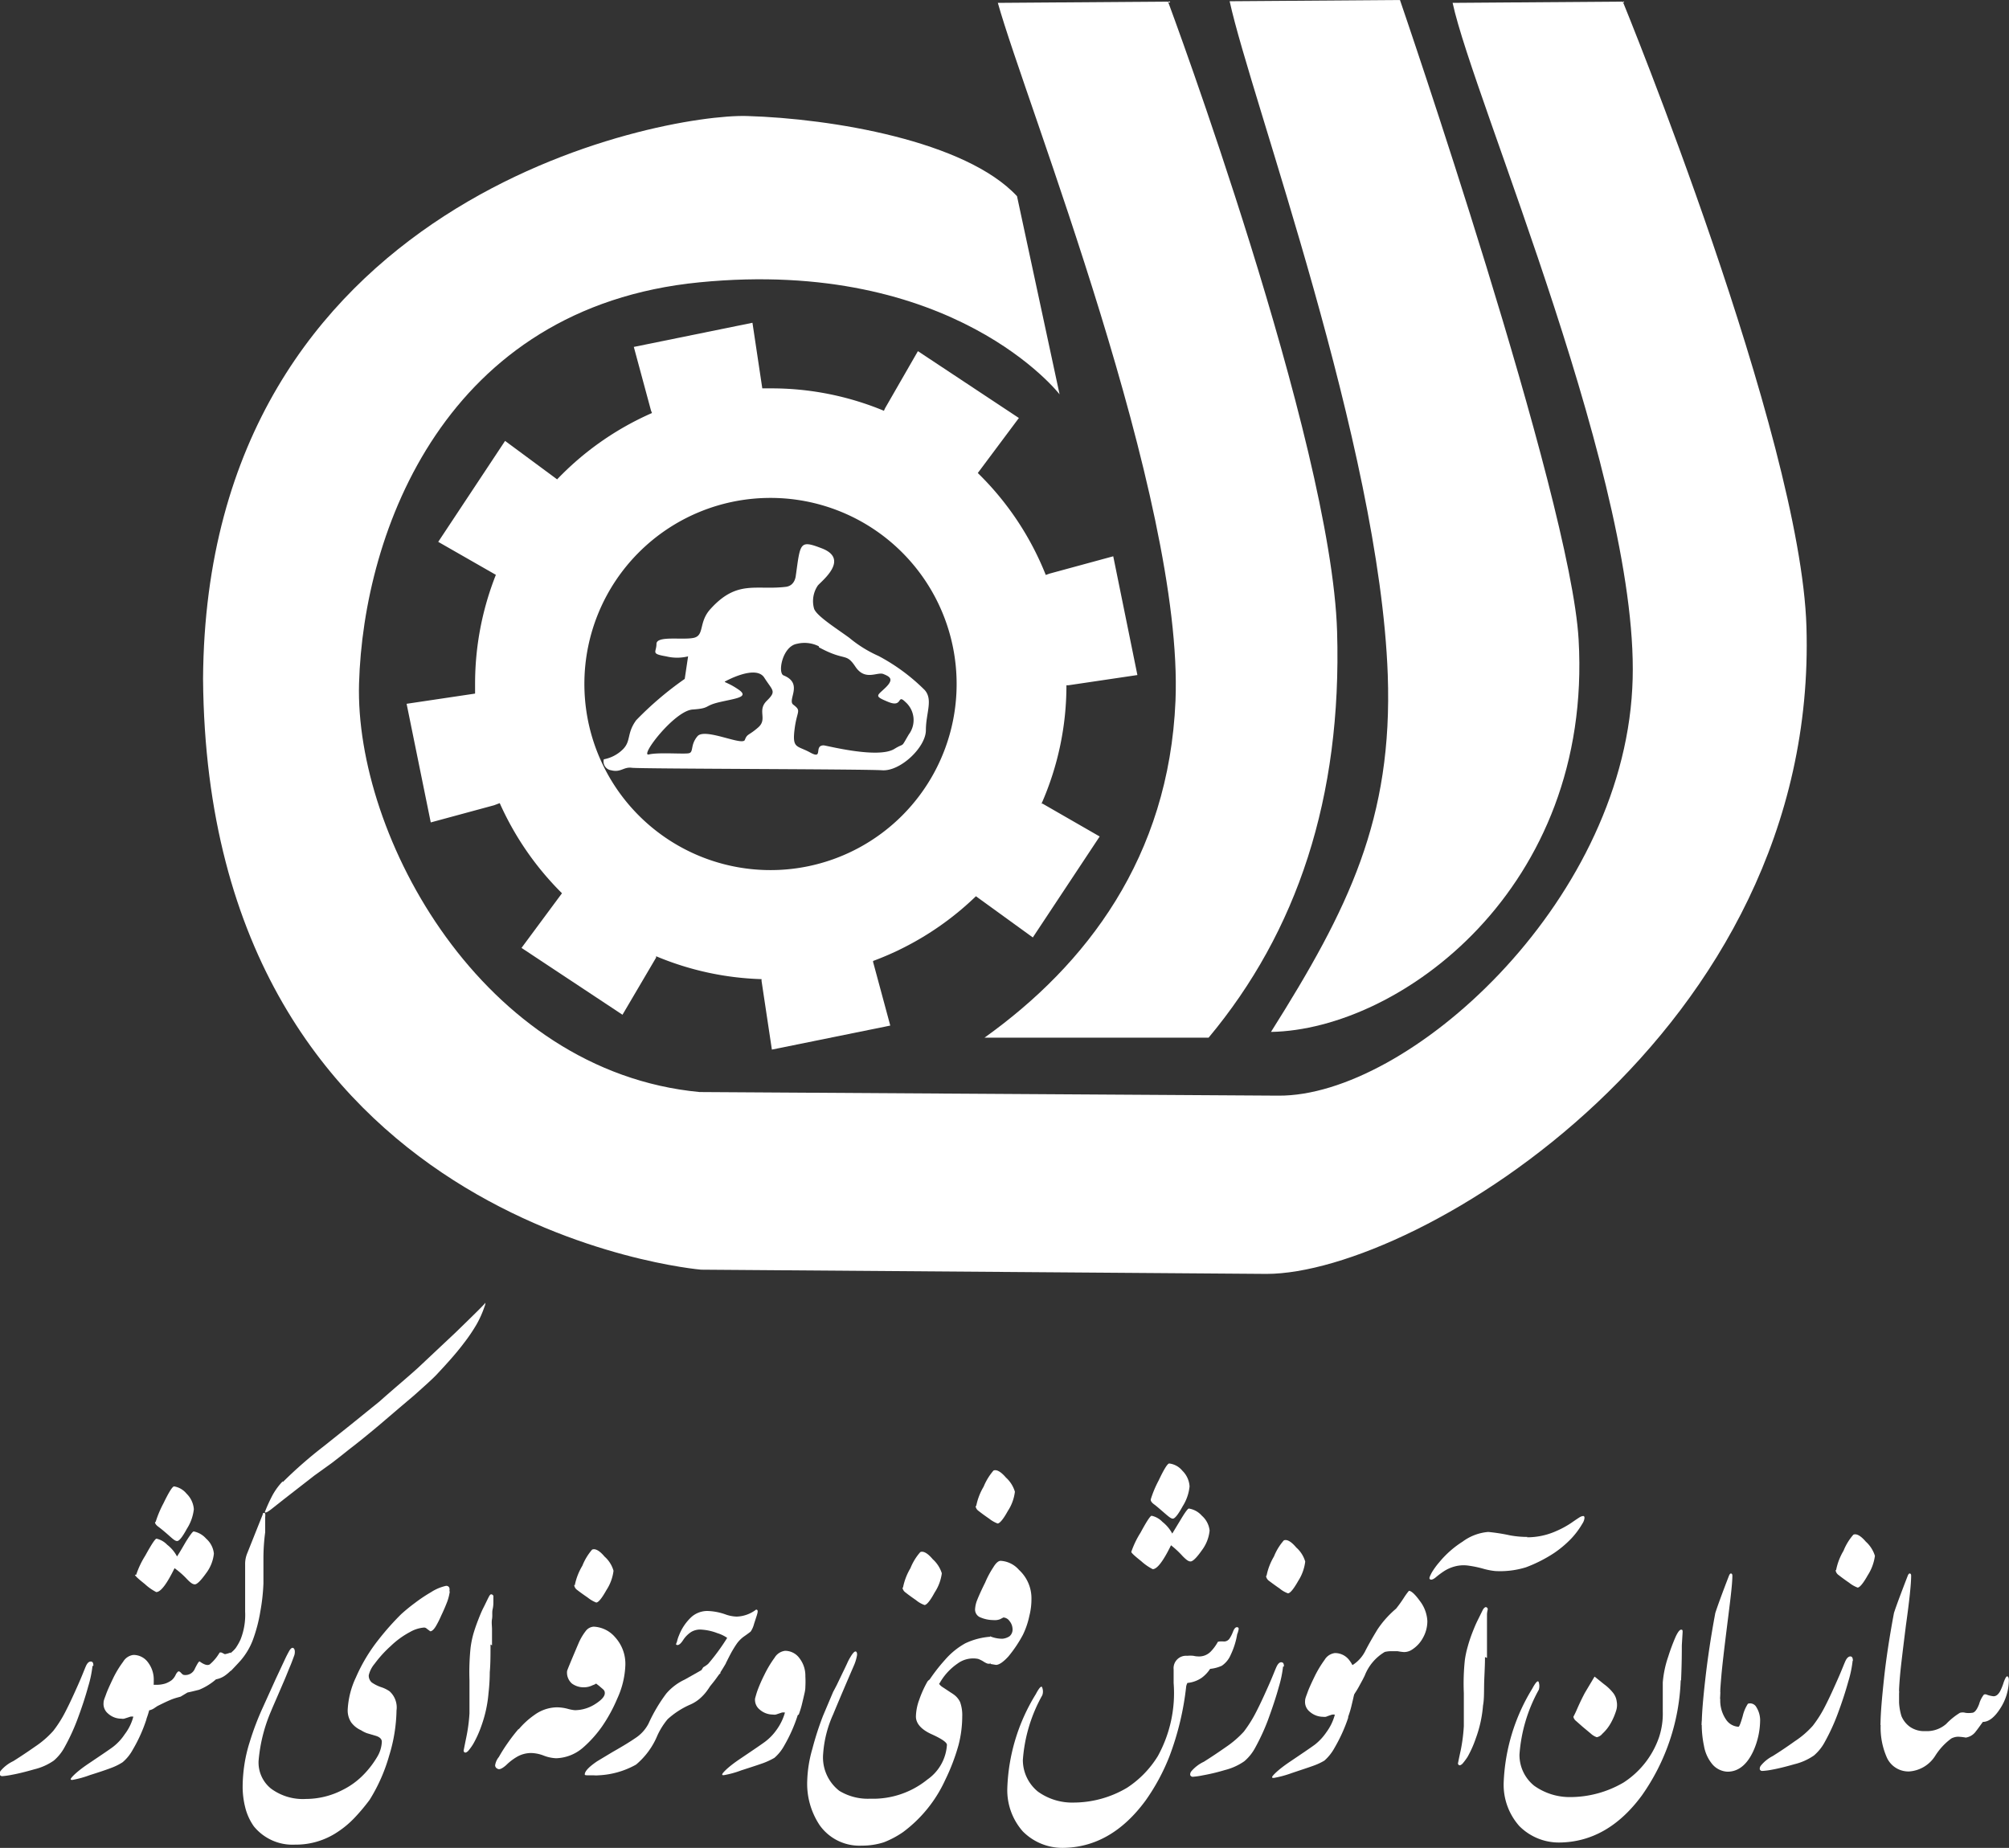 <svg xmlns="http://www.w3.org/2000/svg" viewBox="0 0 161.37 148.45"><rect x="0" y="0" width="161.37" height="148.45" fill="#333333" stroke="none"/><defs><style>.cls-1,.cls-2{fill:#fff;}.cls-1{fill-rule:evenodd;}</style></defs><g id="Layer_2" data-name="Layer 2"><g id="Layer_1-2" data-name="Layer 1"><path class="cls-1" d="M116.68.23l13.67-.1S144.64,35,145.1,50.34c1,32.63-31.35,52-43.37,52L56.31,102s-39.66-3.32-40-47.47C16.56,15.86,53.18,9.12,60,9.32s17.56,2,21.69,6.44l3.42,15.92s-8.5-11-28.92-9-27,20-27.35,32.23,9.87,31.16,27.35,32.82l46.5.29c10.34.07,27.51-15.26,28.42-32.72C132,39.34,118.34,8,116.68.23Z"/><path class="cls-1" d="M80.15.23,93.82.13s13.12,35.21,13.58,50.6c.4,13.37-3.23,24.13-10.32,32.63h-18c8.17-5.84,14.81-14.49,15.34-27.06C95.09,40,82.39,8.24,80.15.23Z"/><path class="cls-1" d="M98.77.1,112.45,0s13.7,39.89,14.35,51.38c1.15,20-14.36,31.34-24.71,31.52,6.25-9.92,9.79-17.12,9.38-28.69-.66-18.41-11-46.3-12.7-54.11Z"/><path class="cls-1" d="M50,81.52l-8.11-5.37,3.25-4.39a23.92,23.92,0,0,1-5-7.24l-.45.17L34.6,66.07l-1.94-9.53,5.5-.82c0-.26,0-.53,0-.79a23.77,23.77,0,0,1,1.67-8.75h0L35.2,43.53l5.37-8.11,4.18,3.09a23.72,23.72,0,0,1,7.62-5.33l-.08-.2-1.38-5.11,9.53-1.94.79,5.27h.65A23.53,23.53,0,0,1,71,33l.09-.2,2.64-4.59,8.11,5.37L78.54,38A23.63,23.63,0,0,1,84,46.19l.31-.11,5.11-1.39,1.94,9.54-5.53.82h-.17a23.56,23.56,0,0,1-2,9.51l.08,0,4.59,2.64-5.37,8.11L78.39,72l0,0a23.78,23.78,0,0,1-8.26,5.2l0,.08,1.38,5.11L62,84.32l-.83-5.52v-.14a23.65,23.65,0,0,1-8.47-1.84l0,.11L50,81.52ZM61.88,40A14.95,14.95,0,1,1,46.94,54.93,14.94,14.94,0,0,1,61.88,40Z"/><path class="cls-1" d="M63.93,46.14s0,.88-.78,1c-2.43.3-3.92-.59-6.06,1.76-1,1.07-.48,2.14-1.36,2.34s-3-.2-3,.49-.49.78.78,1a3.72,3.72,0,0,0,1.76,0L55,54.54a26.68,26.68,0,0,0-3.9,3.32c-.78,1.07-.39,1.66-1.07,2.34A2.94,2.94,0,0,1,48.5,61a.71.71,0,0,0,.59.88c.78.2,1-.29,1.66-.2s18.65.1,20.11.2,3.51-1.85,3.51-3.22.59-2.44-.09-3.22a15.53,15.53,0,0,0-3.71-2.74,10,10,0,0,1-2.35-1.46c-1.07-.78-2.63-1.76-2.83-2.34a2.23,2.23,0,0,1,.3-1.86c.28-.35,2.62-2.13.29-3-1.75-.67-1.69-.43-2.05,2.15ZM65.78,52c2.15,1.17,2.15.39,2.93,1.56s1.76.39,2.25.59.88.39.19,1.07-1,.68.2,1.17.68-.68,1.37,0A1.93,1.93,0,0,1,73,59c-.69,1.17-.28.62-1.17,1.17-1.32.8-5.43-.28-5.67-.29-.82,0,0,1.17-1.07.58s-1.46-.29-1.27-1.85.59-1.47-.1-2c-.51-.37.84-1.7-.78-2.35-.49-.19-.1-2.34,1.08-2.54a2.55,2.55,0,0,1,1.75.2Zm-7.51,2.73s2.44-1.36,3.12-.29,1,1.07.2,1.86.09,1.46-.69,2.14-.88.49-1.07,1-3.22-1-3.81-.29-.29,1.27-.68,1.36-2.44-.09-3.22.1,2.05-3.51,3.51-3.61.88-.29,2.15-.59,2.44-.39,1.56-1-1.27-.59-1.07-.69Z"/><path class="cls-2" d="M152.54,135.86c0,.4,0,.71,0,.91a4.53,4.53,0,0,0,.19,1.09,2,2,0,0,0,.69.87,2,2,0,0,0,1.23.34,2.35,2.35,0,0,0,1.68-.58,5.39,5.39,0,0,1,1.1-.89.81.81,0,0,1,.44,0,1.8,1.8,0,0,0,.52,0c.21,0,.4-.23.58-.7a2.21,2.21,0,0,1,.38-.76.26.26,0,0,1,.23,0,2.16,2.16,0,0,0,.55.13c.2,0,.37-.13.52-.39a4.26,4.26,0,0,0,.29-.72c.12-.33.21-.49.28-.49s.14.1.14.3a4.25,4.25,0,0,1-.68,2.26c-.46.73-.94,1.1-1.41,1.1-.32.44-.49.68-.54.73a1.22,1.22,0,0,1-.83.53,4.29,4.29,0,0,0-.63-.07,1.27,1.27,0,0,0-.53.14,5.07,5.07,0,0,0-1.3,1.4,2.69,2.69,0,0,1-2.08,1.25,1.9,1.9,0,0,1-1.78-1.07,5.93,5.93,0,0,1-.52-2.63,12.49,12.49,0,0,1,.62-2.05c.23-.55.44-.82.65-.82,0,0,.12,0,.2.14Z"/><path class="cls-2" d="M152.54,135.84a7.82,7.82,0,0,1-.14,1.17,3.29,3.29,0,0,1-.28.9,1.43,1.43,0,0,1-.43.55.86.86,0,0,1-.64.12c0-.89.11-2.13.28-3.72s.44-3.36.8-5.28c.18-.56.55-1.55,1.11-3,.06-.14.12-.19.18-.17s.09.08.09.17q0,1-.42,4c-.25,2-.41,3.31-.47,4s-.08,1.12-.08,1.19Z"/><path class="cls-2" d="M147.48,126.15a4.81,4.81,0,0,1,.6-1.57,4.43,4.43,0,0,1,.79-1.29c.24-.11.59.08,1,.56a2.55,2.55,0,0,1,.73,1.14,3.79,3.79,0,0,1-.57,1.55c-.38.68-.66,1-.82,1a2.47,2.47,0,0,1-.68-.39c-.38-.26-.66-.47-.85-.62a.56.56,0,0,1-.24-.4Z"/><path class="cls-2" d="M148.81,133.42a9.09,9.09,0,0,1-.35,1.67c-.22.8-.51,1.69-.87,2.65a16.3,16.3,0,0,1-1,2.17,3.76,3.76,0,0,1-.89,1.12,4.66,4.66,0,0,1-1.57.7c-.73.21-1.31.35-1.75.43a5.74,5.74,0,0,1-.83.11.2.2,0,0,1-.2-.14c0-.08,0-.18.1-.3a3,3,0,0,1,.95-.76c.51-.32,1.1-.71,1.77-1.19a7.2,7.2,0,0,0,1.44-1.24,9.61,9.61,0,0,0,1-1.59c.36-.7.68-1.42,1-2.14s.5-1.21.62-1.47.27-.38.41-.37.19.14.19.35Z"/><path class="cls-2" d="M138.18,136.44a2.71,2.71,0,0,0,.46,1.7,1.28,1.28,0,0,0,1,.58c.07,0,.18-.3.34-.85a3.13,3.13,0,0,1,.42-1,.57.57,0,0,1,.68.28,2,2,0,0,1,.3,1,6.14,6.14,0,0,1-.55,2.53c-.51,1.1-1.21,1.65-2.07,1.65a1.69,1.69,0,0,1-1.22-.6,3.13,3.13,0,0,1-.67-1.47,8.45,8.45,0,0,1-.18-1.64,3.46,3.46,0,0,1,.25-1.3,5.46,5.46,0,0,1,.27-.6,2.21,2.21,0,0,1,.31-.48,1,1,0,0,1,.34-.3.33.33,0,0,1,.3,0v.58Z"/><path class="cls-2" d="M138.18,135.84a7.89,7.89,0,0,1-.13,1.17,3.68,3.68,0,0,1-.28.9,1.45,1.45,0,0,1-.44.55.85.85,0,0,1-.64.12c0-.89.11-2.13.29-3.72s.44-3.36.8-5.28c.18-.56.54-1.55,1.1-3,.06-.14.12-.19.18-.17s.09.08.09.17c0,.7-.17,2-.42,4s-.4,3.31-.46,4-.09,1.12-.09,1.19Z"/><path class="cls-2" d="M135,135a17.09,17.09,0,0,1-3.12,9.24q-2.76,3.75-6.65,3.78a4.47,4.47,0,0,1-3.2-1.33,5,5,0,0,1-1.25-3.45,15.54,15.54,0,0,1,2.29-7.57c.29-.54.47-.72.53-.52a1,1,0,0,1,0,.6,12.54,12.54,0,0,0-1.55,5.2,3.17,3.17,0,0,0,1.17,2.5,4.91,4.91,0,0,0,2.92.92,8.51,8.51,0,0,0,4.27-1.17,7.06,7.06,0,0,0,2.84-3.61,6,6,0,0,0,.31-2.09c0-.33,0-.75,0-1.26v-1.08a8.44,8.44,0,0,1,.44-2.08,15.79,15.79,0,0,1,.62-1.65c.17-.34.3-.51.42-.51s.12.08.11.26l-.06,1c0,.5,0,1.43-.06,2.8Z"/><path class="cls-2" d="M129.86,136.69a1.51,1.51,0,0,1-.05.75,5.12,5.12,0,0,1-.39.92,3.44,3.44,0,0,1-.71.92.77.77,0,0,1-.45.28,1.35,1.35,0,0,1-.48-.29l-.66-.55-.52-.46a.57.57,0,0,1-.22-.34c.16-.3.26-.54.33-.7.23-.52.43-.92.59-1.22l.78-1.31.76.61a3.77,3.77,0,0,1,.7.66,1.39,1.39,0,0,1,.32.73Z"/><path class="cls-2" d="M122.65,123.5A5.69,5.69,0,0,0,125,123a7.26,7.26,0,0,0,1.17-.63c.35-.24.58-.4.7-.47a.65.65,0,0,1,.3-.11c.07,0,.11.06.1.18a1,1,0,0,1-.16.42,6.6,6.6,0,0,1-.9,1.21,8.51,8.51,0,0,1-1.39,1.17,11.33,11.33,0,0,1-2.25,1.14,7,7,0,0,1-2.48.3,5.61,5.61,0,0,1-1-.2,8.87,8.87,0,0,0-1.11-.23,2.73,2.73,0,0,0-1.16.07,3,3,0,0,0-.86.39,6.89,6.89,0,0,0-.65.49c-.2.16-.35.21-.45.14s0-.25.14-.53a5.88,5.88,0,0,1,.61-.84,7.9,7.9,0,0,1,1.87-1.65,4,4,0,0,1,2.06-.78,14.66,14.66,0,0,1,1.73.27,7.64,7.64,0,0,0,1.44.13Z"/><path class="cls-2" d="M119.28,133.12c0,.83-.06,1.58-.07,2.23s0,1.22-.09,1.67a9.84,9.84,0,0,1-.57,2.61,8.87,8.87,0,0,1-.67,1.51,5.18,5.18,0,0,1-.41.55c-.12.11-.21.15-.28.11a.16.16,0,0,1-.07-.19s.07-.37.21-1a13.75,13.75,0,0,0,.25-1.94c0-.63,0-1.52,0-2.66a17.86,17.86,0,0,1,.08-2.63,7.59,7.59,0,0,1,.23-1.09,11.29,11.29,0,0,1,.37-1.12c.14-.36.28-.7.43-1l.43-.87c.1-.15.2-.22.27-.18a.17.17,0,0,1,.11.18,2.12,2.12,0,0,0-.06.36c0,.17,0,.38,0,.63s0,.51,0,.79,0,.56,0,.83,0,.52,0,.75,0,.4,0,.53Z"/><path class="cls-2" d="M107.44,135.53v-.25a2.87,2.87,0,0,1,1-1.4,2.84,2.84,0,0,0,1.2-1.2c.2-.4.53-1,1-1.77a7.92,7.92,0,0,1,.59-.78,8.37,8.37,0,0,1,.91-.9,10.43,10.43,0,0,0,.63-.88,5.17,5.17,0,0,1,.4-.55c.18,0,.48.26.89.83a2.88,2.88,0,0,1,.59,1.6,2.73,2.73,0,0,1-.35,1.34,2.56,2.56,0,0,1-.86.94,1.16,1.16,0,0,1-.67.21,4.2,4.2,0,0,1-.51-.07l-.49,0a2.23,2.23,0,0,0-.54.06,3.81,3.81,0,0,0-1.61,1.9c-.13.27-.25.49-.34.65l-.18.33a7.18,7.18,0,0,1-.64.94,3.31,3.31,0,0,1-.59.65,2.72,2.72,0,0,1-.62.3l.17-1.92Z"/><path class="cls-2" d="M108.29,138a12.93,12.93,0,0,1-1.11,2.44,3.78,3.78,0,0,1-.8,1,5,5,0,0,1-.88.41c-.38.14-1,.34-1.77.6a8.35,8.35,0,0,1-1.41.38c-.09,0-.14,0-.14-.07s.39-.53,1.43-1.23,1.7-1.15,2-1.37a4.43,4.43,0,0,0,.93-1,4.19,4.19,0,0,0,.68-1.41.65.65,0,0,0-.24,0l-.24.08-.24.09a1.2,1.2,0,0,1-.24,0,1.63,1.63,0,0,1-1.07-.42,1,1,0,0,1-.36-.87c0-.19.11-.42.2-.68s.27-.66.54-1.22a8.94,8.94,0,0,1,.83-1.39,1.12,1.12,0,0,1,.82-.54,1.43,1.43,0,0,1,1.18.6,2.26,2.26,0,0,1,.47,1.44,7.89,7.89,0,0,1-.05.84c0,.28-.07.52-.11.7s-.1.43-.17.72-.16.57-.25.82Z"/><path class="cls-2" d="M101.73,126.61a4.89,4.89,0,0,1,.6-1.57,4.43,4.43,0,0,1,.79-1.29c.24-.11.59.08,1,.57a2.4,2.4,0,0,1,.72,1.13,3.69,3.69,0,0,1-.56,1.55c-.39.69-.66,1-.83,1a2.21,2.21,0,0,1-.67-.39c-.38-.26-.66-.47-.86-.62a.58.58,0,0,1-.23-.4Z"/><path class="cls-2" d="M103.06,133.88a9.09,9.09,0,0,1-.35,1.67c-.22.81-.52,1.69-.87,2.65a17,17,0,0,1-1,2.17,3.76,3.76,0,0,1-.89,1.12,4.74,4.74,0,0,1-1.57.71,15.51,15.51,0,0,1-1.75.42,6.42,6.42,0,0,1-.83.12.22.22,0,0,1-.2-.15c0-.08,0-.18.1-.3a3,3,0,0,1,1-.76c.51-.32,1.1-.71,1.77-1.18a7.91,7.91,0,0,0,1.44-1.24,10.24,10.24,0,0,0,1-1.6c.36-.7.68-1.41,1-2.13s.5-1.21.62-1.47.26-.39.41-.37.19.13.19.34Z"/><path class="cls-2" d="M92.44,120.43a8.67,8.67,0,0,1,.63-1.5c.42-.89.7-1.34.84-1.36a1.6,1.6,0,0,1,1.06.58,1.92,1.92,0,0,1,.58,1.26A3.65,3.65,0,0,1,95,121c-.36.66-.63,1-.79,1s-.34-.16-.7-.47-.62-.54-.8-.67-.28-.26-.28-.38Z"/><path class="cls-2" d="M90.87,124.67a7.34,7.34,0,0,1,.74-1.54c.48-.89.78-1.35.89-1.36a1.68,1.68,0,0,1,.87.49,3,3,0,0,1,.79.94l.72-1.19c.33-.55.54-.82.61-.82a1.74,1.74,0,0,1,1.05.58,1.84,1.84,0,0,1,.62,1.19,3.14,3.14,0,0,1-.62,1.58c-.42.6-.73.9-.91.9s-.35-.14-.63-.42a7.56,7.56,0,0,0-.94-.88q-.94,1.92-1.47,1.92a4.25,4.25,0,0,1-.92-.64c-.53-.42-.8-.67-.8-.75Z"/><path class="cls-2" d="M99.38,131.26a6.19,6.19,0,0,1-.52,1.67,2,2,0,0,1-.72.89,3,3,0,0,1-.94.25,2.74,2.74,0,0,1-.68.72,2.43,2.43,0,0,1-1.14.41s-.06.09-.1.27a22.84,22.84,0,0,1-1.34,5.61A16.58,16.58,0,0,1,92,144.67q-2.77,3.75-6.64,3.78a4.47,4.47,0,0,1-3.21-1.33,5,5,0,0,1-1.24-3.44,15.34,15.34,0,0,1,2.29-7.58c.29-.55.47-.72.52-.51a.88.88,0,0,1,0,.6,12.43,12.43,0,0,0-1.56,5.2,3.27,3.27,0,0,0,1.21,2.54,4.7,4.7,0,0,0,2.88.88,8.44,8.44,0,0,0,4.28-1.19A8.09,8.09,0,0,0,93,141.08a10.49,10.49,0,0,0,1.27-5.88v-1.08a1,1,0,0,1,1.08-1.1,2.94,2.94,0,0,1,.51,0,1.7,1.7,0,0,0,.38.05,1.3,1.3,0,0,0,1-.38,3.56,3.56,0,0,0,.56-.75c0-.07.21-.09.51-.07a.53.53,0,0,0,.46-.25,2.73,2.73,0,0,0,.27-.54c.11-.28.23-.39.37-.35s.08.19,0,.48Z"/><path class="cls-2" d="M64.08,137.78A12.35,12.35,0,0,1,63,140.22a3.54,3.54,0,0,1-.8,1,6.11,6.11,0,0,1-.87.41c-.39.14-1,.34-1.78.59a7.84,7.84,0,0,1-1.41.39c-.09,0-.13,0-.13-.07s.38-.53,1.42-1.23,1.7-1.15,2-1.37a4.21,4.21,0,0,0,.93-.95,4.41,4.41,0,0,0,.69-1.41.69.69,0,0,0-.25,0l-.24.08-.24.08a.75.75,0,0,1-.24,0,1.6,1.6,0,0,1-1.07-.41,1,1,0,0,1-.36-.88c.05-.18.11-.41.2-.66a12,12,0,0,1,.54-1.23,8.94,8.94,0,0,1,.83-1.39,1.14,1.14,0,0,1,.83-.55,1.42,1.42,0,0,1,1.17.6,2.28,2.28,0,0,1,.47,1.44,7.92,7.92,0,0,1,0,.85c0,.28-.07.52-.11.7s-.1.43-.17.72-.16.56-.25.81Z"/><path class="cls-2" d="M58.31,133.62c-.14.24-.29.49-.44.72s-.31.46-.47.67-.32.4-.47.58-.28.32-.4.44a1,1,0,0,1-.2-.36,1.85,1.85,0,0,1-.1-.54,2.11,2.11,0,0,1,0-.61,1.6,1.6,0,0,1,.26-.58,2.55,2.55,0,0,0,.39-.27,16.82,16.82,0,0,0,1.53-2.09,2.81,2.81,0,0,0-.79-.38,4.24,4.24,0,0,0-1.23-.28,1.41,1.41,0,0,0-.88.19,2.21,2.21,0,0,0-.64.65c-.19.29-.35.42-.49.39s-.05-.11,0-.28a2.81,2.81,0,0,1,.16-.49,4,4,0,0,1,1-1.48,1.92,1.92,0,0,1,1.32-.48,4.72,4.72,0,0,1,1.4.27,2.86,2.86,0,0,0,.91.18,2.69,2.69,0,0,0,1.56-.56c.11,0,.15.07.12.23s-.09.32-.15.51-.11.34-.13.4a2,2,0,0,1-.27.62c-.07.06-.27.21-.6.44a2.61,2.61,0,0,0-.47.47c-.13.18-.27.4-.41.64s-.31.58-.52,1Z"/><path class="cls-2" d="M57.35,134.88a7,7,0,0,0-.37.66,3.63,3.63,0,0,1-.61.77,3,3,0,0,1-.93.63,6.64,6.64,0,0,0-1.81,1.17,5.75,5.75,0,0,0-.83,1.32,6.08,6.08,0,0,1-1.71,2.33,6.77,6.77,0,0,1-3,.86,2.27,2.27,0,0,1-.41,0h-.4c-.2,0-.31,0-.31-.07,0-.26.35-.62,1-1.06l1.23-.74c.83-.47,1.43-.84,1.82-1.11a3.07,3.07,0,0,0,1.07-1.17,12.89,12.89,0,0,1,1.43-2.42A4.42,4.42,0,0,1,55,134.93q1.32-.74,1.53-.87l1.37.32-.55.5Z"/><path class="cls-2" d="M46.17,127.35a4.93,4.93,0,0,1,.61-1.57,4.53,4.53,0,0,1,.78-1.29c.25-.11.6.08,1,.56a2.37,2.37,0,0,1,.72,1.14,3.64,3.64,0,0,1-.57,1.55c-.38.68-.65,1-.82,1a2.5,2.5,0,0,1-.67-.39c-.38-.26-.67-.47-.86-.62a.56.56,0,0,1-.24-.4Z"/><path class="cls-2" d="M41.66,138.93a6.46,6.46,0,0,1,1.27-1.16,3.13,3.13,0,0,1,1.77-.61,3.43,3.43,0,0,1,.94.13,3.16,3.16,0,0,0,.54.1,3.08,3.08,0,0,0,1.64-.5c.5-.32.76-.61.76-.87s-.15-.3-.44-.57l-.26-.2a.9.9,0,0,1-.27.13,1.54,1.54,0,0,1-.67.17,1.6,1.6,0,0,1-1-.3,1.17,1.17,0,0,1-.39-1c0-.05.3-.78.91-2.21a4.47,4.47,0,0,1,.58-1,.86.86,0,0,1,.65-.36,2.4,2.4,0,0,1,1.72.85,3.17,3.17,0,0,1,.82,2.26,7,7,0,0,1-.65,2.67,12.5,12.5,0,0,1-1.21,2.22,9.52,9.52,0,0,1-1.52,1.7,3.45,3.45,0,0,1-2.17.87,3.09,3.09,0,0,1-1-.21,3,3,0,0,0-1-.21,2.28,2.28,0,0,0-1.18.32,4.35,4.35,0,0,0-.84.65c-.33.29-.56.39-.7.29a.3.3,0,0,1-.19-.27,1.36,1.36,0,0,1,.3-.67A13,13,0,0,1,40.8,140a14,14,0,0,1,.86-1.11Z"/><path class="cls-2" d="M39.4,132.11c0,.82,0,1.57-.06,2.23a15.13,15.13,0,0,1-.1,1.67,10.18,10.18,0,0,1-.56,2.6,8.67,8.67,0,0,1-.68,1.51,4.44,4.44,0,0,1-.4.55c-.12.11-.21.15-.28.11a.16.16,0,0,1-.07-.19s.07-.37.2-1a13.44,13.44,0,0,0,.26-1.94c0-.63,0-1.52,0-2.66a19.13,19.13,0,0,1,.09-2.63,7.8,7.8,0,0,1,.22-1.09c.11-.38.24-.75.38-1.11s.28-.71.43-1,.3-.62.43-.87.19-.22.27-.19a.17.17,0,0,1,.1.19c0,.05,0,.17,0,.35s0,.39-.06.64,0,.51-.05.79,0,.55,0,.82,0,.52,0,.75,0,.41,0,.54Z"/><path class="cls-2" d="M36.13,127.84a4,4,0,0,1-.21.84c-.1.26-.25.63-.48,1.11a7.78,7.78,0,0,1-.41.82c-.17.29-.33.44-.47.44l-.27-.2a.33.33,0,0,0-.22-.1,2.7,2.7,0,0,0-1.14.36,6.84,6.84,0,0,0-1.54,1.12,9.5,9.5,0,0,0-1.3,1.43,2.23,2.23,0,0,0-.47.92.73.73,0,0,0,.24.58,3,3,0,0,0,.73.37,2.62,2.62,0,0,1,.7.34,1.75,1.75,0,0,1,.56,1.54,13,13,0,0,1-.59,3.63,13.8,13.8,0,0,1-1.57,3.55,15.78,15.78,0,0,1-1.17,1.4,7.66,7.66,0,0,1-1.43,1.2,6,6,0,0,1-3.39,1,4,4,0,0,1-3.31-1.47,4.5,4.5,0,0,1-.7-1.55,6.81,6.81,0,0,1-.2-1.56,12.35,12.35,0,0,1,.14-1.84,11.71,11.71,0,0,1,.42-1.8,22.48,22.48,0,0,1,1.08-2.84l1-2.21.8-1.71c.09-.19.19-.38.29-.56s.2-.27.28-.27.17.09.18.27a.89.89,0,0,1-.07.41c-.12.33-.22.6-.32.83s-.22.55-.41,1l-.59,1.37c-.21.49-.39.89-.52,1.21a12.77,12.77,0,0,0-1,4,2.69,2.69,0,0,0,1,2.22,4.3,4.3,0,0,0,2.81.83,6.44,6.44,0,0,0,2.91-.71,6.14,6.14,0,0,0,1.75-1.28,7.5,7.5,0,0,0,1.07-1.41,2.55,2.55,0,0,0,.36-1.19q0-.33-.48-.48l-.71-.21A2.42,2.42,0,0,1,29,139a2,2,0,0,1-.79-.63,1.74,1.74,0,0,1-.28-1.05,6.87,6.87,0,0,1,.66-2.57,13.63,13.63,0,0,1,1.85-3.07,21.49,21.49,0,0,1,1.78-2,13.79,13.79,0,0,1,1.1-.9,12.27,12.27,0,0,1,1.3-.87,3.65,3.65,0,0,1,1.21-.51.26.26,0,0,1,.26.15.49.49,0,0,1,0,.29Z"/><path class="cls-2" d="M18.53,132.79a2.25,2.25,0,0,0,.4-.39,4.53,4.53,0,0,0,.39-.69,5.34,5.34,0,0,0,.37-2.24l0-2.34c0-.68,0-1.15,0-1.43a2.27,2.27,0,0,1,.17-.92l1.24-3.11c0-.14.11-.17.2-.08a1,1,0,0,1,0,.28q0-.11,0,1.23a16.08,16.08,0,0,0-.14,2.11c0,.35,0,.69,0,1s0,.65,0,1a15.7,15.7,0,0,1-.25,2.25,12.29,12.29,0,0,1-.62,2.34,5.54,5.54,0,0,1-.88,1.5c-.07.09-.36.41-.86.93a1.22,1.22,0,0,1,0-1.43Z"/><path class="cls-2" d="M22.71,119.07A35,35,0,0,1,26,116.19l2.23-1.78,2.25-1.82c1.12-1,2.15-1.85,3.08-2.69l3-2.82c1.62-1.57,2.43-2.37,2.43-2.43a.76.76,0,0,1-.07.31,8.06,8.06,0,0,1-.66,1.47,13.53,13.53,0,0,1-1,1.47c-.3.4-.69.88-1.2,1.45s-.73.8-1,1.09-.91.87-1.81,1.67l-1.18,1-1.65,1.41c-.92.77-1.71,1.41-2.38,1.92-.47.38-.93.74-1.4,1.1l-1.39,1-2.43,1.89-1,.79c-.32.25-.5.34-.55.26a12.4,12.4,0,0,1,.64-1.4,5.31,5.31,0,0,1,.8-1.08Z"/><path class="cls-2" d="M12.5,122.27a8.67,8.67,0,0,1,.63-1.5c.43-.89.71-1.34.85-1.36a1.63,1.63,0,0,1,1,.58,1.94,1.94,0,0,1,.59,1.25,3.64,3.64,0,0,1-.55,1.56c-.36.66-.62,1-.79,1s-.34-.16-.69-.47-.62-.53-.81-.67-.28-.26-.28-.38Z"/><path class="cls-2" d="M10.94,126.51a7,7,0,0,1,.73-1.54c.49-.89.79-1.35.9-1.36a1.7,1.7,0,0,1,.86.49,2.89,2.89,0,0,1,.79.94c.26-.4.49-.81.72-1.2.34-.54.54-.81.62-.81a1.79,1.79,0,0,1,1,.58,1.84,1.84,0,0,1,.62,1.2,3.14,3.14,0,0,1-.62,1.57c-.43.6-.73.9-.91.9s-.36-.14-.63-.42a6.82,6.82,0,0,0-1-.88c-.62,1.27-1.11,1.92-1.47,1.92a4.07,4.07,0,0,1-.91-.64c-.53-.42-.8-.67-.8-.75Z"/><path class="cls-2" d="M18.53,134.22a3.55,3.55,0,0,1-.49.41,1.86,1.86,0,0,1-.69.28,4.85,4.85,0,0,1-1.36.84l-.57.14-.36.08-.55.33-.36.1a4.59,4.59,0,0,0-.59.22c-.23.1-.54.25-.92.44l-.21.14a1.13,1.13,0,0,1-.45.2,3.33,3.33,0,0,1-.36-.4,1.27,1.27,0,0,1-.19-.45,1,1,0,0,1,0-.5,1.62,1.62,0,0,1,.32-.58,1.2,1.2,0,0,1,.39-.12h.41a2.37,2.37,0,0,0,.75-.11,1.93,1.93,0,0,0,.5-.27,1.28,1.28,0,0,0,.31-.42.76.76,0,0,1,.19-.26c.06-.05.15,0,.24.1s.17.17.26.17a.82.82,0,0,0,.86-.52c.19-.38.31-.57.37-.57.37.27.64.35.82.24a3.57,3.57,0,0,0,.79-.95.32.32,0,0,1,.16,0l.26.13a2.19,2.19,0,0,0,.45-.13l.12.37a2.84,2.84,0,0,1,.05.3,1.49,1.49,0,0,1,0,.38,1.22,1.22,0,0,1-.13.38Z"/><path class="cls-2" d="M11.76,138.13a12.13,12.13,0,0,1-1.1,2.44,3.5,3.5,0,0,1-.81,1A4.58,4.58,0,0,1,9,142q-.59.23-1.77.6a8.07,8.07,0,0,1-1.41.39c-.09,0-.14,0-.14-.07s.38-.53,1.42-1.23,1.71-1.15,2-1.37a4.19,4.19,0,0,0,.92-1,4,4,0,0,0,.69-1.41.65.65,0,0,0-.24,0l-.24.08-.25.08a.67.67,0,0,1-.24,0,1.57,1.57,0,0,1-1.06-.41,1,1,0,0,1-.36-.88c0-.19.11-.41.2-.67s.27-.66.54-1.23a8.09,8.09,0,0,1,.83-1.38,1.12,1.12,0,0,1,.82-.55,1.44,1.44,0,0,1,1.18.6,2.28,2.28,0,0,1,.46,1.44,6.06,6.06,0,0,1-.05.85,7,7,0,0,1-.11.7,7,7,0,0,1-.17.72,7.75,7.75,0,0,1-.25.81Z"/><path class="cls-2" d="M7.43,133.83a9.09,9.09,0,0,1-.35,1.67c-.22.81-.51,1.69-.87,2.65a16.3,16.3,0,0,1-1,2.17,3.76,3.76,0,0,1-.89,1.12,4.66,4.66,0,0,1-1.57.7c-.73.21-1.31.35-1.75.43a6.42,6.42,0,0,1-.83.12.22.22,0,0,1-.2-.15c0-.08,0-.18.1-.3a3,3,0,0,1,1-.76c.51-.32,1.1-.71,1.77-1.18a7.52,7.52,0,0,0,1.44-1.25,9.61,9.61,0,0,0,1-1.59c.36-.7.68-1.41,1-2.13s.5-1.21.62-1.48.26-.38.41-.37.19.14.19.35Z"/><path class="cls-2" d="M78.41,121a4.89,4.89,0,0,1,.6-1.57,4.69,4.69,0,0,1,.79-1.29c.24-.11.59.08,1,.56a2.47,2.47,0,0,1,.72,1.14,3.6,3.6,0,0,1-.57,1.55c-.38.69-.66,1-.82,1a2.47,2.47,0,0,1-.68-.39c-.38-.26-.66-.47-.85-.62a.56.56,0,0,1-.24-.4Z"/><path class="cls-2" d="M79.52,131.45a2.61,2.61,0,0,0,1,.2,1.26,1.26,0,0,0,.57-.2.71.71,0,0,0,.24-.61,1.05,1.05,0,0,0-.24-.61.66.66,0,0,0-.49-.29l-.27.14a1.18,1.18,0,0,1-.54.07,2.66,2.66,0,0,1-1-.2.68.68,0,0,1-.47-.65,2.3,2.3,0,0,1,.17-.76c.13-.33.34-.8.64-1.4a7.38,7.38,0,0,1,.65-1.22c.21-.35.41-.53.6-.53a2.11,2.11,0,0,1,1.47.73,3.09,3.09,0,0,1,1,2.32,5.49,5.49,0,0,1-.17,1.38,6.49,6.49,0,0,1-.52,1.52A10.36,10.36,0,0,1,81,133.07c-.41.45-.75.68-1,.68l-.42-.07a3.68,3.68,0,0,1-.26-1.25,1.62,1.62,0,0,1,.26-1Z"/><path class="cls-2" d="M72.53,127.55a4.89,4.89,0,0,1,.6-1.57,4.43,4.43,0,0,1,.79-1.29c.24-.11.59.08,1,.57a2.54,2.54,0,0,1,.73,1.13,3.65,3.65,0,0,1-.58,1.55c-.37.69-.65,1-.81,1a2.2,2.2,0,0,1-.68-.39c-.38-.26-.66-.47-.85-.62a.56.56,0,0,1-.24-.4Z"/><path class="cls-2" d="M76.06,140.17c0-.19-.41-.48-1.23-.85s-1.26-.86-1.26-1.42a4.09,4.09,0,0,1,.27-1.36,8.54,8.54,0,0,1,.65-1.44.38.38,0,0,1,.22-.17.71.71,0,0,1,.28-.06.55.55,0,0,1,.26.06.24.24,0,0,1,.14.17c0,.16.12.32.39.48l.77.51a1.58,1.58,0,0,1,.57.65,3.12,3.12,0,0,1,.17,1.16,9.26,9.26,0,0,1-.3,2.3A16.4,16.4,0,0,1,75.92,143a10.8,10.8,0,0,1-3.38,4.18A7.49,7.49,0,0,1,71,148a5.66,5.66,0,0,1-1.77.27,3.91,3.91,0,0,1-3.39-1.64,6,6,0,0,1-1-3.59,10.18,10.18,0,0,1,.41-2.54,24.35,24.35,0,0,1,.85-2.64l.82-1.94q.1-.18.3-.57l.48-1c.14-.28.25-.52.34-.71a3.63,3.63,0,0,1,.27-.52c.18-.31.32-.45.41-.45s.16.16.1.4a3.5,3.5,0,0,1-.23.73c-.81,1.87-1.36,3.18-1.67,3.93a9.2,9.2,0,0,0-.8,3.14,3.4,3.4,0,0,0,1.3,3,4.41,4.41,0,0,0,2.48.63,6.92,6.92,0,0,0,4.59-1.54,3.67,3.67,0,0,0,1.57-2.77Z"/><path class="cls-2" d="M79.56,133.64a.48.48,0,0,1-.26,0,1.58,1.58,0,0,1-.26-.13,2.32,2.32,0,0,0-.47-.24,2.1,2.1,0,0,0-1.65.37,4.69,4.69,0,0,0-1.44,1.57.32.32,0,0,1-.23.11,1.22,1.22,0,0,1-.33,0,.94.94,0,0,1-.3,0,.34.34,0,0,1-.16-.07,14.15,14.15,0,0,1,1.45-1.91,6,6,0,0,1,1.62-1.32,5.6,5.6,0,0,1,2-.53l.19.45a2,2,0,0,1,.08.54,3.11,3.11,0,0,1-.08.65c-.11.34-.18.54-.19.59Z"/></g></g></svg>